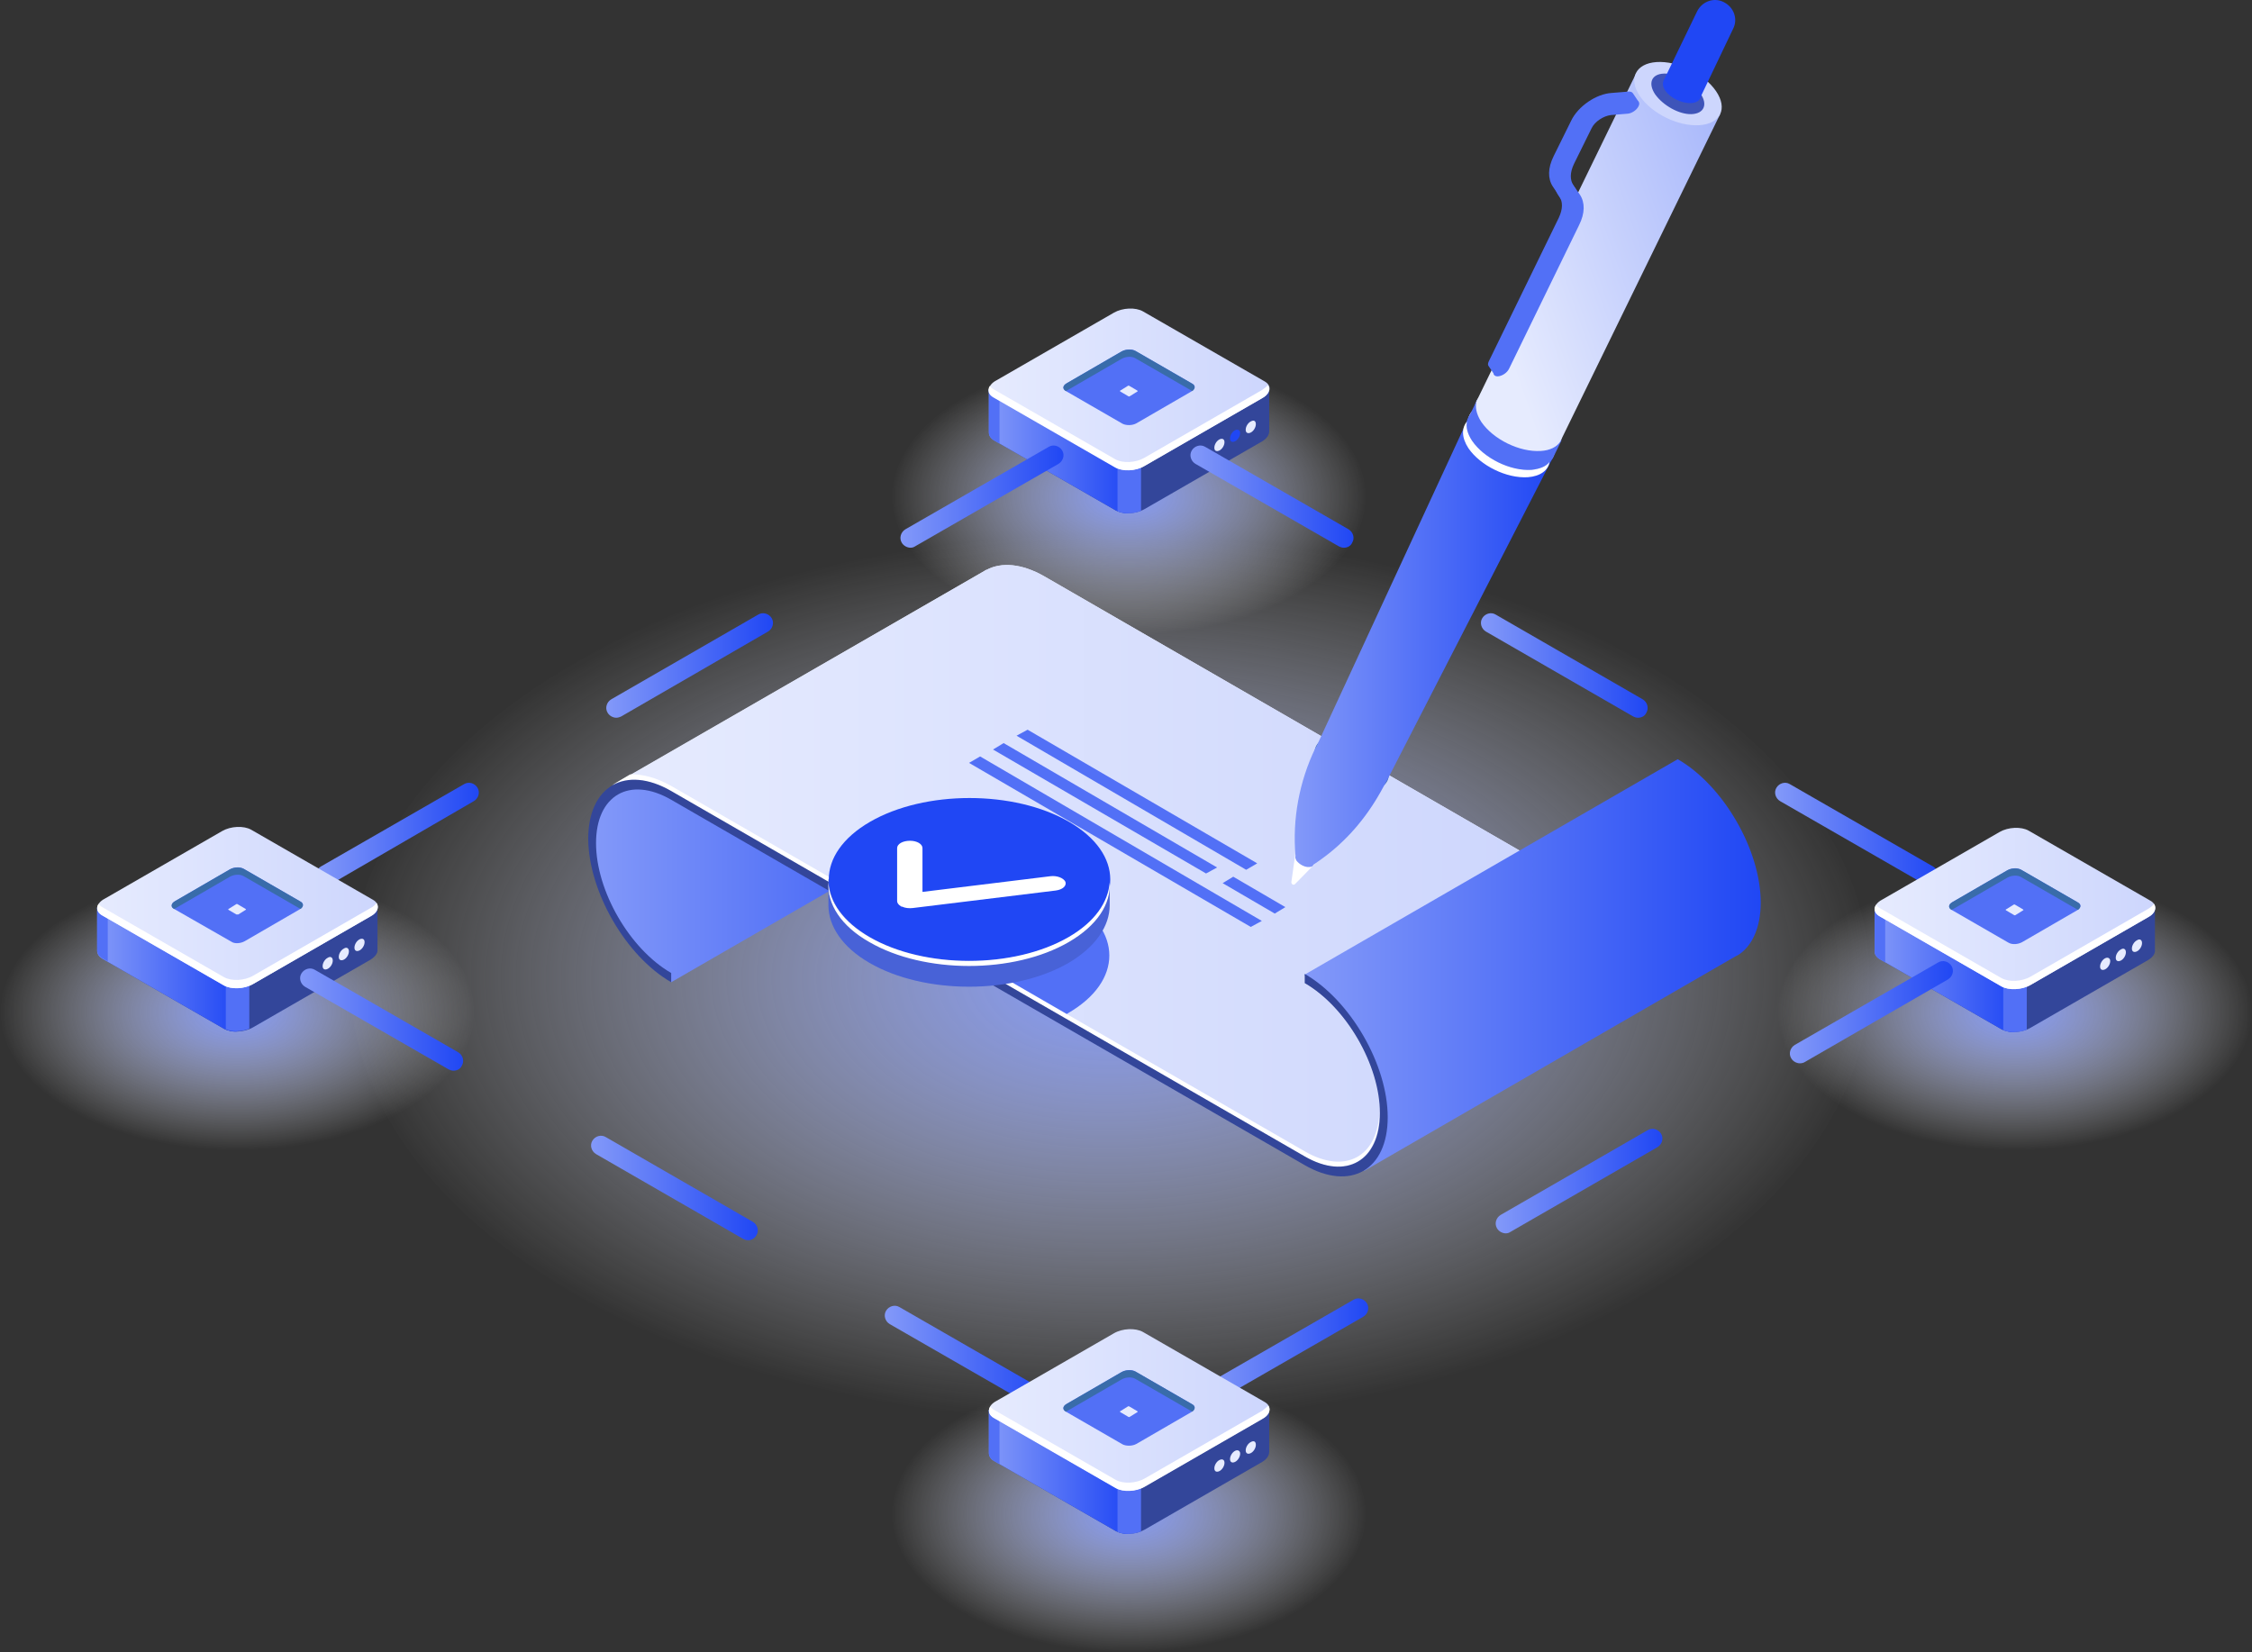 <svg width="582" height="427" viewBox="0 0 582 427" fill="none" xmlns="http://www.w3.org/2000/svg">
<rect x="0" y="0" width="582" height="427" fill="#333333" stroke="none"/>
<path d="M61.333 297.317C95.094 297.317 122.462 281.323 122.462 261.592C122.462 241.861 95.094 225.867 61.333 225.867C27.572 225.867 0.204 241.861 0.204 261.592C0.204 281.323 27.572 297.317 61.333 297.317Z" fill="url(#paint0_radial)"/>
<path d="M286.783 367.815C395.238 367.815 483.158 316.365 483.158 252.899C483.158 189.432 395.238 137.982 286.783 137.982C178.328 137.982 90.408 189.432 90.408 252.899C90.408 316.365 178.328 367.815 286.783 367.815Z" fill="url(#paint1_radial)"/>
<path d="M291.788 427C325.549 427 352.917 411.005 352.917 391.275C352.917 371.544 325.549 355.549 291.788 355.549C258.028 355.549 230.659 371.544 230.659 391.275C230.659 411.005 258.028 427 291.788 427Z" fill="url(#paint2_radial)"/>
<path d="M520.694 297.317C554.455 297.317 581.823 281.323 581.823 261.592C581.823 241.861 554.455 225.867 520.694 225.867C486.934 225.867 459.565 241.861 459.565 261.592C459.565 281.323 486.934 297.317 520.694 297.317Z" fill="url(#paint3_radial)"/>
<path d="M291.788 164.062C325.549 164.062 352.917 148.067 352.917 128.337C352.917 108.606 325.549 92.611 291.788 92.611C258.028 92.611 230.659 108.606 230.659 128.337C230.659 148.067 258.028 164.062 291.788 164.062Z" fill="url(#paint4_radial)"/>
<path d="M328.012 111.427V100.59H303.703L295.243 95.708C293.336 94.636 290 94.755 287.736 96.065L279.871 100.59H255.562V111.784C255.562 112.498 255.92 113.213 256.873 113.808L288.331 131.909C290.238 132.981 293.574 132.862 295.838 131.552L326.224 114.047C327.416 113.332 328.012 112.379 328.012 111.427Z" fill="#33469A"/>
<path d="M291.787 94.993C290.357 94.993 288.927 95.35 287.736 96.065L279.871 100.59H255.562V111.784C255.562 112.498 255.92 113.213 256.873 113.808L288.331 131.909C289.285 132.386 290.476 132.743 291.787 132.624V94.993Z" fill="url(#paint5_linear)"/>
<path d="M258.303 100.59H255.562V111.784C255.562 112.499 255.92 113.213 256.873 113.808L258.303 114.642V100.59Z" fill="#5270F6"/>
<path d="M288.809 132.147C290.477 132.862 292.86 132.862 294.886 132.028V119.405H288.809V132.147Z" fill="#5270F6"/>
<path d="M288.332 120.715L256.873 102.614C254.967 101.543 255.205 99.518 257.469 98.327L287.855 80.822C290.119 79.512 293.456 79.393 295.362 80.465L326.82 98.566C328.727 99.637 328.488 101.662 326.224 102.853L295.839 120.358C293.575 121.787 290.238 121.906 288.332 120.715Z" fill="url(#paint6_linear)"/>
<path d="M326.105 100.828L295.719 118.334C293.455 119.643 290.118 119.763 288.212 118.691L256.754 100.59C256.277 100.352 256.039 99.995 255.8 99.756C255.086 100.828 255.443 102.019 256.754 102.733L288.212 120.834C290.118 121.906 293.455 121.787 295.719 120.477L326.105 102.972C327.892 102.019 328.369 100.59 327.654 99.518C327.415 99.875 326.82 100.352 326.105 100.828Z" fill="white"/>
<path d="M316.452 114.285C316.452 115.118 315.856 116.071 315.141 116.428C314.426 116.785 313.83 116.547 313.83 115.714C313.83 114.88 314.426 113.927 315.141 113.57C315.856 113.213 316.452 113.451 316.452 114.285Z" fill="#E6EBFE"/>
<path d="M320.503 111.903C320.503 112.736 319.908 113.689 319.193 114.046C318.478 114.404 317.882 114.165 317.882 113.332C317.882 112.498 318.478 111.546 319.193 111.188C319.908 110.831 320.503 111.188 320.503 111.903Z" fill="#2047F4"/>
<path d="M324.554 109.64C324.554 110.474 323.958 111.427 323.243 111.784C322.528 112.141 321.933 111.903 321.933 111.069C321.933 110.236 322.528 109.283 323.243 108.926C324.077 108.449 324.554 108.807 324.554 109.64Z" fill="#E6EBFE"/>
<path d="M290.119 109.521L275.463 101.066C274.51 100.59 274.629 99.637 275.701 99.042L289.881 90.825C290.954 90.23 292.503 90.111 293.456 90.706L308.113 99.161C309.066 99.637 308.947 100.59 307.874 101.185L293.694 109.402C292.622 109.998 291.073 109.998 290.119 109.521Z" fill="#5270F6"/>
<path d="M291.549 102.376L289.523 101.185C289.404 101.066 289.404 100.947 289.523 100.947L291.429 99.756C291.549 99.637 291.787 99.637 291.906 99.756L293.932 100.947C294.051 101.066 294.051 101.185 293.932 101.185L292.025 102.376C291.906 102.495 291.668 102.495 291.549 102.376Z" fill="#E6EBFE"/>
<path d="M275.462 101.066C275.581 101.066 275.581 100.947 275.7 100.947L289.88 92.731C290.953 92.135 292.502 92.016 293.455 92.612L308.112 101.066C308.946 100.471 308.946 99.638 308.112 99.161L293.455 90.706C292.502 90.23 290.953 90.23 289.88 90.825L275.7 99.042C274.628 99.638 274.509 100.471 275.462 101.066Z" fill="#396CAA"/>
<path d="M498.411 228.725C497.934 228.725 497.576 228.606 497.1 228.368L460.041 207.051C458.85 206.337 458.373 204.789 459.088 203.598C459.803 202.407 461.352 201.931 462.544 202.645L499.602 223.961C500.794 224.676 501.27 226.224 500.555 227.415C500.198 228.368 499.364 228.725 498.411 228.725Z" fill="url(#paint7_linear)"/>
<path d="M423.339 185.497C422.863 185.497 422.505 185.378 422.029 185.14L384.017 163.228C382.825 162.514 382.349 160.966 383.063 159.775C383.778 158.584 385.327 158.108 386.519 158.822L424.531 180.734C425.723 181.448 426.199 182.996 425.484 184.187C425.127 185.021 424.293 185.497 423.339 185.497Z" fill="url(#paint8_linear)"/>
<path d="M347.317 141.555C346.84 141.555 346.483 141.436 346.006 141.198L308.947 119.882C307.756 119.167 307.279 117.619 307.994 116.428C308.709 115.237 310.258 114.761 311.45 115.475L348.508 136.792C349.7 137.506 350.177 139.054 349.462 140.245C349.104 141.079 348.27 141.555 347.317 141.555Z" fill="url(#paint9_linear)"/>
<path d="M173.462 253.851L269.862 198.239L161.189 203.36L154.516 209.79L152.967 219.436L154.039 225.986L157.376 233.964L160.593 240.276L164.168 244.92L173.462 253.851Z" fill="url(#paint10_linear)"/>
<path d="M254.491 147.509C254.61 147.39 254.848 147.271 254.968 147.271C258.781 145.246 264.024 145.604 269.863 148.938L401.534 224.914C400.938 225.39 400.462 225.867 399.985 226.343L394.98 223.485L368.288 281.36L354.466 300.175L345.41 303.271L336.354 299.699L292.86 274.81L205.993 225.152L174.177 205.979L165.836 203.36L158.329 202.883L254.491 147.509Z" fill="#E6EBFE"/>
<path d="M358.636 288.862C358.636 275.287 348.985 258.615 337.188 251.827V254.209C347.912 260.401 356.611 275.406 356.611 287.79C356.611 300.175 347.912 305.177 337.188 298.984L173.462 204.55C167.504 201.097 162.261 200.859 158.329 203.002L254.491 147.509C254.61 147.39 254.848 147.271 254.968 147.271C258.781 145.246 264.024 145.604 269.863 148.938L401.534 224.914C400.938 225.39 400.462 225.867 399.985 226.343L394.98 223.485L368.288 281.36L357.326 296.364C358.16 294.221 358.636 291.72 358.636 288.862Z" fill="url(#paint11_linear)"/>
<path d="M358.638 287.552C358.638 287.79 358.638 288.029 358.638 288.267C358.519 281.479 356.016 273.977 352.084 267.308C352.322 267.189 352.441 267.07 352.68 266.951C356.374 273.619 358.638 281.003 358.638 287.552Z" fill="white"/>
<path d="M173.463 203.121L337.189 297.555C347.675 303.629 356.135 298.984 356.493 287.195C356.493 287.314 356.493 287.552 356.493 287.671C356.493 300.056 347.794 305.058 337.07 298.865L173.344 204.431C167.386 200.978 162.143 200.74 158.211 202.883L162.858 200.144C166.075 200.025 169.65 200.978 173.463 203.121Z" fill="white"/>
<path d="M368.409 279.931L395.101 222.056L400.105 224.914C400.344 224.676 400.463 224.438 400.701 224.199L401.535 224.676C400.94 225.152 400.463 225.628 399.986 226.105L394.982 223.247L368.29 281.122L357.327 296.126C357.565 295.412 357.804 294.697 357.923 293.983L368.409 279.931Z" fill="white"/>
<path d="M433.588 196.214C445.384 203.002 455.036 219.674 455.036 233.25C455.036 239.799 452.772 244.563 449.198 246.825C448.959 246.944 448.721 247.063 448.483 247.183L352.44 302.676L358.279 292.077L357.564 281.479L355.657 275.525L352.797 269.213C352.797 269.213 350.414 264.807 350.295 264.807C350.176 264.688 346.839 260.401 346.839 260.401L343.622 257.067L340.047 254.804L337.068 251.946L433.588 196.214Z" fill="url(#paint12_linear)"/>
<path d="M173.462 253.851V251.47C162.738 245.277 154.039 230.273 154.039 217.888C154.039 205.503 162.738 200.502 173.462 206.694L337.188 301.128C348.985 307.916 358.636 302.438 358.636 288.743C358.636 275.167 348.985 258.496 337.188 251.708V254.09C347.912 260.282 356.611 275.287 356.611 287.671C356.611 300.056 347.912 305.058 337.188 298.865L173.462 204.431C161.666 197.644 152.014 203.121 152.014 216.816C152.133 230.392 161.666 247.064 173.462 253.851Z" fill="#33469A"/>
<path d="M326.105 238.013L253.298 195.5L250.438 197.167L323.245 239.561L326.105 238.013Z" fill="#5270F6"/>
<path d="M324.913 223.128L265.572 188.593L262.712 190.141L322.053 224.795L324.913 223.128Z" fill="#5270F6"/>
<path d="M314.547 224.2L259.376 192.047L256.636 193.714L311.687 225.748L314.547 224.2Z" fill="#5270F6"/>
<path d="M332.182 234.441L318.717 226.581L315.977 228.248L329.442 236.108L332.182 234.441Z" fill="#5270F6"/>
<path d="M556.917 245.516V234.679H532.608L524.148 229.796C522.241 228.725 518.905 228.844 516.641 230.154L508.776 234.679H484.468V245.873C484.468 246.587 484.825 247.302 485.779 247.897L517.237 265.998C519.143 267.07 522.48 266.951 524.744 265.641L555.129 248.135C556.321 247.421 557.036 246.468 556.917 245.516Z" fill="#33469A"/>
<path d="M520.692 229.082C519.262 229.082 517.832 229.439 516.641 230.154L508.776 234.679H484.468V245.873C484.468 246.587 484.825 247.302 485.779 247.897L517.237 265.998C518.19 266.474 519.382 266.832 520.692 266.712V229.082Z" fill="url(#paint13_linear)"/>
<path d="M487.208 234.679H484.468V245.873C484.468 246.587 484.825 247.302 485.779 247.897L487.208 248.731V234.679Z" fill="#5270F6"/>
<path d="M517.714 266.236C519.382 266.951 521.765 266.951 523.791 266.117V253.494H517.714V266.236Z" fill="#5270F6"/>
<path d="M517.237 254.923L485.779 236.822C483.872 235.751 484.111 233.726 486.375 232.535L516.76 215.03C519.024 213.72 522.361 213.601 524.267 214.673L555.725 232.773C557.632 233.845 557.394 235.87 555.13 237.06L524.744 254.566C522.48 255.876 519.143 255.995 517.237 254.923Z" fill="url(#paint14_linear)"/>
<path d="M555.131 234.917L524.745 252.422C522.481 253.732 519.145 253.851 517.238 252.78L485.78 234.679C485.303 234.441 485.065 234.083 484.827 233.845C484.112 234.917 484.469 236.108 485.78 236.822L517.238 254.923C519.145 255.995 522.481 255.876 524.745 254.566L555.131 237.061C556.918 236.108 557.395 234.679 556.68 233.607C556.323 234.083 555.727 234.56 555.131 234.917Z" fill="white"/>
<path d="M545.36 248.374C545.36 249.207 544.764 250.16 544.049 250.517C543.334 250.874 542.738 250.636 542.738 249.803C542.738 248.969 543.334 248.016 544.049 247.659C544.764 247.302 545.36 247.659 545.36 248.374Z" fill="#E6EBFE"/>
<path d="M549.411 246.111C549.411 246.945 548.815 247.897 548.1 248.254C547.385 248.612 546.789 248.374 546.789 247.54C546.789 246.706 547.385 245.754 548.1 245.396C548.815 244.92 549.411 245.277 549.411 246.111Z" fill="#E6EBFE"/>
<path d="M553.581 243.729C553.581 244.563 552.986 245.516 552.271 245.873C551.556 246.23 550.96 245.992 550.96 245.158C550.96 244.325 551.556 243.372 552.271 243.015C552.986 242.538 553.581 242.896 553.581 243.729Z" fill="#E6EBFE"/>
<path d="M519.026 243.61L504.369 235.155C503.416 234.679 503.535 233.726 504.607 233.131L518.787 224.914C519.86 224.318 521.409 224.199 522.362 224.795L537.019 233.25C537.972 233.726 537.853 234.679 536.78 235.274L522.6 243.491C521.528 244.086 519.979 244.206 519.026 243.61Z" fill="#5270F6"/>
<path d="M520.455 236.465L518.429 235.274C518.31 235.155 518.31 235.036 518.429 235.036L520.336 233.845C520.455 233.726 520.693 233.726 520.812 233.845L522.838 235.036C522.957 235.155 522.957 235.274 522.838 235.274L520.932 236.465C520.812 236.584 520.574 236.584 520.455 236.465Z" fill="#E6EBFE"/>
<path d="M504.369 235.155C504.488 235.155 504.488 235.036 504.607 235.036L518.787 226.819C519.86 226.224 521.409 226.105 522.362 226.7L537.019 235.155C537.853 234.56 537.853 233.726 537.019 233.25L522.362 224.795C521.409 224.318 519.86 224.318 518.787 224.914L504.607 233.131C503.535 233.726 503.416 234.56 504.369 235.155Z" fill="#396CAA"/>
<path d="M314.072 361.98C313.238 361.98 312.284 361.504 311.808 360.67C311.093 359.479 311.569 357.931 312.761 357.217L349.82 335.901C351.011 335.186 352.56 335.663 353.275 336.853C353.99 338.044 353.513 339.592 352.322 340.307L315.263 361.623C315.025 361.861 314.548 361.98 314.072 361.98Z" fill="url(#paint15_linear)"/>
<path d="M389.141 318.753C388.307 318.753 387.354 318.276 386.877 317.443C386.162 316.252 386.639 314.704 387.83 313.989L425.842 292.078C427.034 291.363 428.583 291.84 429.298 293.03C430.013 294.221 429.536 295.769 428.345 296.484L390.333 318.395C389.975 318.634 389.618 318.753 389.141 318.753Z" fill="url(#paint16_linear)"/>
<path d="M465.165 274.81C464.331 274.81 463.378 274.334 462.901 273.501C462.186 272.31 462.663 270.762 463.855 270.047L500.913 248.731C502.105 248.016 503.654 248.493 504.369 249.684C505.084 250.874 504.607 252.423 503.416 253.137L466.476 274.453C466.119 274.691 465.642 274.81 465.165 274.81Z" fill="url(#paint17_linear)"/>
<path d="M84.212 228.725C83.378 228.725 82.425 228.248 81.948 227.415C81.233 226.224 81.71 224.676 82.901 223.961L119.96 202.645C121.152 201.931 122.701 202.407 123.416 203.598C124.131 204.789 123.654 206.337 122.462 207.051L85.523 228.486C85.046 228.725 84.57 228.725 84.212 228.725Z" fill="url(#paint18_linear)"/>
<path d="M159.282 185.497C158.447 185.497 157.494 185.021 157.018 184.187C156.303 182.996 156.779 181.448 157.971 180.734L195.983 158.822C197.174 158.108 198.723 158.584 199.438 159.775C200.153 160.966 199.677 162.514 198.485 163.228L160.592 185.14C160.116 185.378 159.639 185.497 159.282 185.497Z" fill="url(#paint19_linear)"/>
<path d="M235.306 141.555C234.472 141.555 233.519 141.079 233.042 140.245C232.327 139.054 232.804 137.506 233.995 136.792L271.054 115.475C272.246 114.761 273.795 115.237 274.51 116.428C275.225 117.619 274.748 119.167 273.556 119.882L236.498 141.198C236.14 141.436 235.783 141.555 235.306 141.555Z" fill="url(#paint20_linear)"/>
<path d="M97.558 245.396V234.56H73.25L64.79 229.677C62.883 228.606 59.547 228.725 57.282 230.035L49.418 234.56H25.109V245.754C25.109 246.468 25.467 247.183 26.42 247.778L57.878 265.879C59.785 266.951 63.121 266.832 65.385 265.522L95.771 248.016C97.082 247.183 97.678 246.23 97.558 245.396Z" fill="#33469A"/>
<path d="M61.334 228.963C59.904 228.963 58.474 229.32 57.282 230.034L49.418 234.56H25.109V245.754C25.109 246.468 25.467 247.183 26.42 247.778L57.878 265.879C58.832 266.355 60.023 266.712 61.334 266.593V228.963Z" fill="url(#paint21_linear)"/>
<path d="M27.85 234.441H25.109V245.635C25.109 246.349 25.467 247.064 26.42 247.659L27.85 248.493V234.441Z" fill="#5270F6"/>
<path d="M58.353 265.998C60.022 266.712 62.405 266.713 64.431 265.879V253.256H58.353V265.998Z" fill="#5270F6"/>
<path d="M57.877 254.685L26.419 236.584C24.513 235.513 24.751 233.488 27.015 232.297L57.401 214.792C59.665 213.482 63.001 213.363 64.908 214.435L96.366 232.535C98.273 233.607 98.034 235.632 95.77 236.822L65.385 254.328C63.121 255.638 59.784 255.757 57.877 254.685Z" fill="url(#paint22_linear)"/>
<path d="M95.771 234.679L65.385 252.184C63.121 253.494 59.785 253.613 57.878 252.541L26.42 234.441C25.943 234.202 25.705 233.845 25.466 233.607C24.752 234.679 25.109 235.87 26.42 236.584L57.878 254.685C59.785 255.757 63.121 255.638 65.385 254.328L95.771 236.822C97.558 235.87 98.035 234.441 97.32 233.369C96.962 233.845 96.486 234.322 95.771 234.679Z" fill="white"/>
<path d="M86 248.255C86 249.088 85.405 250.041 84.69 250.398C83.975 250.755 83.379 250.517 83.379 249.684C83.379 248.85 83.975 247.897 84.69 247.54C85.405 247.064 86 247.421 86 248.255Z" fill="#E6EBFE"/>
<path d="M90.171 245.873C90.171 246.707 89.576 247.659 88.861 248.016C88.146 248.374 87.55 248.136 87.55 247.302C87.55 246.468 88.146 245.516 88.861 245.158C89.576 244.682 90.171 245.039 90.171 245.873Z" fill="#E6EBFE"/>
<path d="M94.223 243.491C94.223 244.325 93.627 245.277 92.912 245.635C92.197 245.992 91.602 245.754 91.602 244.92C91.602 244.087 92.197 243.134 92.912 242.777C93.627 242.419 94.223 242.658 94.223 243.491Z" fill="#E6EBFE"/>
<path d="M59.783 243.372L45.008 234.917C44.054 234.441 44.174 233.488 45.246 232.893L59.426 224.676C60.498 224.08 62.047 223.961 63.001 224.557L77.657 233.012C78.611 233.488 78.492 234.441 77.419 235.036L63.239 243.253C62.167 243.848 60.618 243.967 59.783 243.372Z" fill="#5270F6"/>
<path d="M61.096 236.346L59.07 235.155C58.951 235.036 58.951 234.917 59.07 234.917L60.976 233.726C61.096 233.607 61.334 233.607 61.453 233.726L63.479 234.917C63.598 235.036 63.598 235.155 63.479 235.155L61.572 236.346C61.453 236.346 61.215 236.346 61.096 236.346Z" fill="#E6EBFE"/>
<path d="M45.008 234.918C45.127 234.918 45.127 234.799 45.246 234.799L59.426 226.582C60.498 225.986 62.047 225.867 63.001 226.463L77.657 234.918C78.492 234.322 78.492 233.489 77.657 233.012L63.001 224.557C62.047 224.081 60.498 224.081 59.426 224.676L45.246 232.893C44.174 233.489 44.054 234.441 45.008 234.918Z" fill="#396CAA"/>
<path d="M268.314 363.885C267.837 363.885 267.48 363.766 267.003 363.528L229.944 342.212C228.753 341.497 228.276 339.949 228.991 338.758C229.706 337.568 231.255 337.091 232.447 337.806L269.505 359.122C270.697 359.836 271.174 361.384 270.459 362.575C270.101 363.409 269.267 363.885 268.314 363.885Z" fill="url(#paint23_linear)"/>
<path d="M193.362 320.539C192.885 320.539 192.528 320.419 192.051 320.181L154.039 298.27C152.848 297.555 152.371 296.007 153.086 294.816C153.801 293.626 155.35 293.149 156.542 293.864L194.554 315.775C195.745 316.49 196.222 318.038 195.507 319.229C195.03 320.062 194.196 320.539 193.362 320.539Z" fill="url(#paint24_linear)"/>
<path d="M117.219 276.716C116.743 276.716 116.385 276.597 115.908 276.358L78.85 255.042C77.658 254.328 77.181 252.78 77.897 251.589C78.611 250.398 80.16 249.922 81.352 250.636L118.411 271.952C119.602 272.667 120.079 274.215 119.364 275.406C119.007 276.239 118.172 276.716 117.219 276.716Z" fill="url(#paint25_linear)"/>
<path d="M328.013 375.198V364.362H303.705L295.245 359.479C293.338 358.407 290.002 358.527 287.738 359.836L279.873 364.362H255.564V375.556C255.564 376.27 255.922 376.985 256.875 377.58L288.333 395.681C290.24 396.753 293.576 396.633 295.84 395.324L326.226 377.818C327.418 377.104 328.013 376.151 328.013 375.198Z" fill="#33469A"/>
<path d="M291.789 358.765C290.359 358.765 288.929 359.122 287.738 359.836L279.873 364.362H255.564V375.556C255.564 376.27 255.922 376.985 256.875 377.58L288.333 395.681C289.287 396.157 290.478 396.514 291.789 396.395V358.765Z" fill="url(#paint26_linear)"/>
<path d="M258.305 364.362H255.564V375.555C255.564 376.27 255.922 376.985 256.875 377.58L258.305 378.414V364.362Z" fill="#5270F6"/>
<path d="M288.809 395.919C290.477 396.634 292.86 396.634 294.886 395.8V383.177H288.809V395.919Z" fill="#5270F6"/>
<path d="M288.334 384.487L256.875 366.386C254.969 365.314 255.207 363.29 257.471 362.099L287.857 344.594C290.121 343.284 293.457 343.165 295.364 344.236L326.822 362.337C328.729 363.409 328.49 365.433 326.226 366.624L295.841 384.13C293.577 385.559 290.24 385.678 288.334 384.487Z" fill="url(#paint27_linear)"/>
<path d="M326.226 364.6L295.84 382.105C293.576 383.415 290.24 383.534 288.333 382.463L256.875 364.362C256.398 364.124 256.16 363.766 255.922 363.528C255.207 364.6 255.564 365.791 256.875 366.505L288.333 384.606C290.24 385.678 293.576 385.559 295.84 384.249L326.226 366.743C328.013 365.791 328.49 364.362 327.775 363.29C327.417 363.647 326.822 364.124 326.226 364.6Z" fill="white"/>
<path d="M316.455 378.056C316.455 378.89 315.859 379.843 315.144 380.2C314.429 380.557 313.833 380.319 313.833 379.485C313.833 378.652 314.429 377.699 315.144 377.342C315.859 376.985 316.455 377.223 316.455 378.056Z" fill="#E6EBFE"/>
<path d="M320.506 375.675C320.506 376.508 319.91 377.461 319.196 377.818C318.481 378.175 317.885 377.937 317.885 377.104C317.885 376.27 318.481 375.317 319.196 374.96C319.91 374.603 320.506 374.96 320.506 375.675Z" fill="#E6EBFE"/>
<path d="M324.557 373.412C324.557 374.246 323.961 375.198 323.246 375.555C322.531 375.913 321.936 375.675 321.936 374.841C321.936 374.007 322.531 373.055 323.246 372.697C324.08 372.221 324.557 372.578 324.557 373.412Z" fill="#E6EBFE"/>
<path d="M290.118 373.293L275.462 364.838C274.509 364.362 274.628 363.409 275.7 362.814L289.88 354.597C290.953 354.001 292.502 353.882 293.455 354.478L308.112 362.933C309.065 363.409 308.946 364.362 307.873 364.957L293.693 373.174C292.621 373.769 291.072 373.769 290.118 373.293Z" fill="#5270F6"/>
<path d="M291.55 366.148L289.524 364.957C289.405 364.838 289.405 364.719 289.524 364.719L291.43 363.528C291.55 363.409 291.788 363.409 291.907 363.528L293.933 364.719C294.052 364.838 294.052 364.957 293.933 364.957L292.026 366.148C291.907 366.267 291.669 366.267 291.55 366.148Z" fill="#E6EBFE"/>
<path d="M275.462 364.839C275.581 364.839 275.581 364.72 275.7 364.72L289.88 356.503C290.953 355.908 292.502 355.789 293.455 356.384L308.112 364.839C308.946 364.244 308.946 363.41 308.112 362.934L293.455 354.479C292.502 354.002 290.953 354.002 289.88 354.598L275.7 362.815C274.628 363.41 274.509 364.244 275.462 364.839Z" fill="#396CAA"/>
<path d="M334.089 228.605C333.851 228.486 333.731 228.248 333.731 228.01L334.804 220.389L340.047 223.009L334.685 228.486C334.566 228.605 334.327 228.725 334.089 228.605Z" fill="white"/>
<path d="M353.99 204.193C349.343 204.551 343.623 201.693 341.002 197.882C338.38 194.071 340.048 190.737 344.696 190.38C349.343 190.022 355.062 192.88 357.684 196.691C360.305 200.502 358.637 203.955 353.99 204.193Z" fill="#396CAA"/>
<path d="M401.534 117.857L379.847 107.259L340.286 192.761L349.699 197.405L340.286 192.761L339.928 193.357C335.758 202.05 333.97 211.696 334.805 221.222C334.685 221.58 334.804 221.937 335.043 222.413C335.758 223.366 337.188 224.199 338.379 224.08C338.975 224.08 339.333 223.842 339.452 223.485L341.477 222.056C347.793 217.531 352.917 211.576 356.73 204.789L358.517 201.573L401.534 117.857Z" fill="url(#paint28_linear)"/>
<path d="M396.171 120.715C390.69 121.073 383.898 117.738 380.8 113.213C377.701 108.688 379.727 104.758 385.089 104.401C390.571 104.043 397.363 107.378 400.461 111.903C403.559 116.428 401.533 120.358 396.171 120.715Z" fill="#E6EBFE"/>
<path d="M397.958 117.143C392.477 117.5 385.685 114.166 382.587 109.64C379.489 105.115 381.514 101.185 386.876 100.828C392.358 100.471 399.15 103.805 402.248 108.33C405.227 112.737 403.32 116.666 397.958 117.143Z" fill="#E6EBFE"/>
<path d="M395.815 121.43C390.333 121.787 383.541 118.453 380.443 113.927C377.345 109.402 379.371 105.472 384.733 105.115C390.214 104.758 397.006 108.092 400.104 112.617C403.203 117.024 401.296 121.072 395.815 121.43Z" fill="#5270F6"/>
<path d="M395.814 121.43C390.333 121.787 383.541 118.453 380.443 113.927C379.251 112.141 378.775 110.355 379.132 108.926C377.702 110.593 377.702 113.094 379.49 115.833C382.588 120.358 389.38 123.692 394.861 123.335C398.078 123.097 400.104 121.549 400.462 119.405C399.508 120.596 397.959 121.192 395.814 121.43Z" fill="white"/>
<path d="M381.825 103.194L379.478 108.013L401.226 118.593L403.573 113.775L381.825 103.194Z" fill="#5270F6"/>
<path d="M444.551 29.497L422.863 18.898L381.873 103.091L381.634 103.567C381.158 105.115 381.515 107.02 382.826 109.045C385.924 113.57 392.716 116.904 398.197 116.547C400.581 116.428 402.368 115.475 403.202 114.166L444.551 29.497Z" fill="url(#paint29_linear)"/>
<path d="M406.895 48.312L405.227 45.811C404.274 44.382 404.274 42.477 405.346 40.214L409.874 31.045C410.708 29.258 412.972 27.829 414.879 27.591L419.288 27.234C420.003 27.234 420.837 26.758 421.433 26.162L423.458 26.281L422.028 24.138C421.79 23.78 421.433 23.661 420.956 23.661L416.547 24.019C412.496 24.257 407.848 27.472 406.061 31.164L401.533 40.333C399.984 43.429 399.984 46.168 401.295 48.193L402.963 50.694C403.916 52.123 403.916 54.028 402.844 56.291L384.731 93.445C384.493 93.921 384.493 94.397 384.731 94.636L386.161 96.779L386.757 94.874C387.472 94.516 388.306 93.921 388.545 93.207L406.657 56.052C408.206 53.075 408.325 50.217 406.895 48.312Z" fill="#5270F6"/>
<path d="M406.656 47.955C405.703 46.526 405.703 44.62 406.775 42.358L411.303 33.188C412.137 31.402 414.401 29.973 416.308 29.735L420.717 29.377C421.789 29.258 422.981 28.425 423.457 27.472C423.934 26.519 423.457 25.805 422.385 25.924L417.976 26.281C413.925 26.519 409.277 29.735 407.49 33.426L402.962 42.596C401.413 45.692 401.413 48.431 402.724 50.455L404.392 52.956C405.345 54.385 405.345 56.29 404.273 58.553L386.16 95.707C385.684 96.66 386.16 97.374 387.233 97.255C388.305 97.136 389.497 96.303 389.973 95.35L408.086 58.196C409.635 55.099 409.635 52.361 408.324 50.336L406.656 47.955Z" fill="#5270F6"/>
<path d="M439.187 32.354C433.705 32.712 426.913 29.377 423.815 24.852C420.717 20.327 422.743 16.397 428.105 16.04C433.586 15.683 440.378 19.017 443.477 23.542C446.575 28.067 444.668 31.997 439.187 32.354Z" fill="#CDD6FD"/>
<path d="M437.162 29.497C433.944 29.616 429.774 27.234 427.748 24.376C425.842 21.518 426.795 19.136 430.012 19.017C433.229 18.898 437.4 21.28 439.426 24.138C441.451 26.996 440.379 29.377 437.162 29.497Z" fill="#3E54B9"/>
<path d="M439.308 25.448L429.895 20.922L438.593 2.941C439.904 0.321 443.002 -0.751 445.504 0.559C448.126 1.869 449.198 4.965 447.888 7.466L439.308 25.448Z" fill="#2047F4"/>
<path d="M437.044 26.639C434.661 26.758 431.682 25.329 430.371 23.423C429.06 21.518 429.894 19.732 432.277 19.613C434.661 19.493 437.64 20.922 438.95 22.828C440.261 24.852 439.427 26.519 437.044 26.639Z" fill="#2047F4"/>
<path d="M275.701 262.068C275.82 261.949 275.939 261.949 276.058 261.83C290.238 253.613 290.238 240.276 276.058 232.059C261.878 223.842 238.761 223.842 224.581 232.059C224.224 232.178 223.985 232.416 223.747 232.654C225.296 233.131 226.845 233.845 228.394 234.679L275.701 262.068Z" fill="#5270F6"/>
<path d="M286.783 233.965V227.296H284.877C283.089 224.319 280.229 221.461 276.178 219.079C261.998 210.862 238.881 210.862 224.701 219.079C220.53 221.461 217.671 224.319 216.002 227.296H214.096V233.965C214.096 239.323 217.671 244.801 224.701 248.85C238.881 257.067 261.998 257.067 276.178 248.85C283.208 244.682 286.783 239.323 286.783 233.965Z" fill="#4862D7"/>
<path d="M276.299 242.181C262.119 250.398 239.002 250.398 224.822 242.181C210.642 233.964 210.642 220.627 224.822 212.41C239.002 204.193 262.119 204.193 276.299 212.41C290.478 220.627 290.478 233.964 276.299 242.181Z" fill="#2047F4"/>
<path d="M276.178 242.181C261.998 250.398 238.881 250.398 224.701 242.181C217.909 238.251 214.334 233.131 214.096 228.01C213.738 233.607 217.313 239.323 224.701 243.491C238.881 251.708 261.998 251.708 276.178 243.491C283.566 239.204 287.141 233.607 286.783 228.01C286.426 233.131 282.97 238.251 276.178 242.181Z" fill="white"/>
<path d="M232.803 234.203C232.207 233.845 231.85 233.369 231.85 232.893V219.198C231.85 218.126 233.28 217.293 235.186 217.293C236.973 217.293 238.403 218.126 238.403 219.198V230.511L271.411 226.462C273.198 226.224 274.866 226.939 275.343 227.891C275.7 228.963 274.628 229.916 272.841 230.154L235.901 234.679C234.948 234.798 233.875 234.679 233.16 234.322C232.922 234.322 232.922 234.322 232.803 234.203Z" fill="white"/>
<defs>
<radialGradient id="paint0_radial" cx="0" cy="0" r="1" gradientUnits="userSpaceOnUse" gradientTransform="translate(61.364 261.55) scale(61.587 35.741)">
<stop stop-color="#8399F9"/>
<stop offset="0.29" stop-color="#A8B7FB" stop-opacity="0.71"/>
<stop offset="1" stop-color="white" stop-opacity="0"/>
</radialGradient>
<radialGradient id="paint1_radial" cx="0" cy="0" r="1" gradientUnits="userSpaceOnUse" gradientTransform="translate(286.759 252.827) scale(197.854 114.821)">
<stop stop-color="#8399F9"/>
<stop offset="0.29" stop-color="#A8B7FB" stop-opacity="0.71"/>
<stop offset="1" stop-color="white" stop-opacity="0"/>
</radialGradient>
<radialGradient id="paint2_radial" cx="0" cy="0" r="1" gradientUnits="userSpaceOnUse" gradientTransform="translate(291.77 391.269) scale(61.587 35.741)">
<stop stop-color="#8399F9"/>
<stop offset="0.29" stop-color="#A8B7FB" stop-opacity="0.71"/>
<stop offset="1" stop-color="white" stop-opacity="0"/>
</radialGradient>
<radialGradient id="paint3_radial" cx="0" cy="0" r="1" gradientUnits="userSpaceOnUse" gradientTransform="translate(520.696 261.55) scale(61.587 35.741)">
<stop stop-color="#8399F9"/>
<stop offset="0.29" stop-color="#A8B7FB" stop-opacity="0.71"/>
<stop offset="1" stop-color="white" stop-opacity="0"/>
</radialGradient>
<radialGradient id="paint4_radial" cx="0" cy="0" r="1" gradientUnits="userSpaceOnUse" gradientTransform="translate(291.77 128.327) scale(61.587 35.741)">
<stop stop-color="#8399F9"/>
<stop offset="0.29" stop-color="#A8B7FB" stop-opacity="0.71"/>
<stop offset="1" stop-color="white" stop-opacity="0"/>
</radialGradient>
<linearGradient id="paint5_linear" x1="255.54" y1="113.811" x2="291.771" y2="113.811" gradientUnits="userSpaceOnUse">
<stop stop-color="#8399F9"/>
<stop offset="1" stop-color="#2047F4"/>
</linearGradient>
<linearGradient id="paint6_linear" x1="255.534" y1="100.61" x2="328.008" y2="100.61" gradientUnits="userSpaceOnUse">
<stop stop-color="#E6EBFE"/>
<stop offset="1" stop-color="#CDD6FD"/>
</linearGradient>
<linearGradient id="paint7_linear" x1="458.858" y1="215.53" x2="501.02" y2="215.53" gradientUnits="userSpaceOnUse">
<stop stop-color="#8399F9"/>
<stop offset="1" stop-color="#2047F4"/>
</linearGradient>
<linearGradient id="paint8_linear" x1="382.795" y1="171.932" x2="425.957" y2="171.932" gradientUnits="userSpaceOnUse">
<stop stop-color="#8399F9"/>
<stop offset="1" stop-color="#2047F4"/>
</linearGradient>
<linearGradient id="paint9_linear" x1="307.735" y1="128.335" x2="349.897" y2="128.335" gradientUnits="userSpaceOnUse">
<stop stop-color="#8399F9"/>
<stop offset="1" stop-color="#2047F4"/>
</linearGradient>
<linearGradient id="paint10_linear" x1="153.021" y1="226.026" x2="269.916" y2="226.026" gradientUnits="userSpaceOnUse">
<stop stop-color="#8399F9"/>
<stop offset="1" stop-color="#2047F4"/>
</linearGradient>
<linearGradient id="paint11_linear" x1="158.382" y1="223.704" x2="401.604" y2="223.704" gradientUnits="userSpaceOnUse">
<stop stop-color="#E6EBFE"/>
<stop offset="1" stop-color="#CDD6FD"/>
</linearGradient>
<linearGradient id="paint12_linear" x1="337.199" y1="249.445" x2="455.014" y2="249.445" gradientUnits="userSpaceOnUse">
<stop stop-color="#8399F9"/>
<stop offset="1" stop-color="#2047F4"/>
</linearGradient>
<linearGradient id="paint13_linear" x1="484.462" y1="247.921" x2="520.694" y2="247.921" gradientUnits="userSpaceOnUse">
<stop stop-color="#8399F9"/>
<stop offset="1" stop-color="#2047F4"/>
</linearGradient>
<linearGradient id="paint14_linear" x1="484.457" y1="234.719" x2="556.93" y2="234.719" gradientUnits="userSpaceOnUse">
<stop stop-color="#E6EBFE"/>
<stop offset="1" stop-color="#CDD6FD"/>
</linearGradient>
<linearGradient id="paint15_linear" x1="311.522" y1="348.761" x2="353.684" y2="348.761" gradientUnits="userSpaceOnUse">
<stop stop-color="#8399F9"/>
<stop offset="1" stop-color="#2047F4"/>
</linearGradient>
<linearGradient id="paint16_linear" x1="386.582" y1="305.163" x2="429.744" y2="305.163" gradientUnits="userSpaceOnUse">
<stop stop-color="#8399F9"/>
<stop offset="1" stop-color="#2047F4"/>
</linearGradient>
<linearGradient id="paint17_linear" x1="462.643" y1="261.564" x2="504.807" y2="261.564" gradientUnits="userSpaceOnUse">
<stop stop-color="#8399F9"/>
<stop offset="1" stop-color="#2047F4"/>
</linearGradient>
<linearGradient id="paint18_linear" x1="81.624" y1="215.53" x2="123.787" y2="215.53" gradientUnits="userSpaceOnUse">
<stop stop-color="#8399F9"/>
<stop offset="1" stop-color="#2047F4"/>
</linearGradient>
<linearGradient id="paint19_linear" x1="156.685" y1="171.932" x2="199.847" y2="171.932" gradientUnits="userSpaceOnUse">
<stop stop-color="#8399F9"/>
<stop offset="1" stop-color="#2047F4"/>
</linearGradient>
<linearGradient id="paint20_linear" x1="232.747" y1="128.335" x2="274.91" y2="128.335" gradientUnits="userSpaceOnUse">
<stop stop-color="#8399F9"/>
<stop offset="1" stop-color="#2047F4"/>
</linearGradient>
<linearGradient id="paint21_linear" x1="25.133" y1="247.722" x2="61.364" y2="247.722" gradientUnits="userSpaceOnUse">
<stop stop-color="#8399F9"/>
<stop offset="1" stop-color="#2047F4"/>
</linearGradient>
<linearGradient id="paint22_linear" x1="25.127" y1="234.521" x2="97.6" y2="234.521" gradientUnits="userSpaceOnUse">
<stop stop-color="#E6EBFE"/>
<stop offset="1" stop-color="#CDD6FD"/>
</linearGradient>
<linearGradient id="paint23_linear" x1="228.774" y1="350.622" x2="270.937" y2="350.622" gradientUnits="userSpaceOnUse">
<stop stop-color="#8399F9"/>
<stop offset="1" stop-color="#2047F4"/>
</linearGradient>
<linearGradient id="paint24_linear" x1="152.711" y1="307.025" x2="195.874" y2="307.025" gradientUnits="userSpaceOnUse">
<stop stop-color="#8399F9"/>
<stop offset="1" stop-color="#2047F4"/>
</linearGradient>
<linearGradient id="paint25_linear" x1="77.651" y1="263.427" x2="119.813" y2="263.427" gradientUnits="userSpaceOnUse">
<stop stop-color="#8399F9"/>
<stop offset="1" stop-color="#2047F4"/>
</linearGradient>
<linearGradient id="paint26_linear" x1="255.542" y1="377.577" x2="291.774" y2="377.577" gradientUnits="userSpaceOnUse">
<stop stop-color="#8399F9"/>
<stop offset="1" stop-color="#2047F4"/>
</linearGradient>
<linearGradient id="paint27_linear" x1="255.537" y1="364.375" x2="328.01" y2="364.375" gradientUnits="userSpaceOnUse">
<stop stop-color="#E6EBFE"/>
<stop offset="1" stop-color="#CDD6FD"/>
</linearGradient>
<linearGradient id="paint28_linear" x1="334.5" y1="165.785" x2="401.48" y2="165.785" gradientUnits="userSpaceOnUse">
<stop stop-color="#8399F9"/>
<stop offset="1" stop-color="#2047F4"/>
</linearGradient>
<linearGradient id="paint29_linear" x1="384.581" y1="76.964" x2="521.101" y2="29.413" gradientUnits="userSpaceOnUse">
<stop stop-color="#E6EBFE"/>
<stop offset="1" stop-color="#6A84F8"/>
</linearGradient>
</defs>
</svg>
